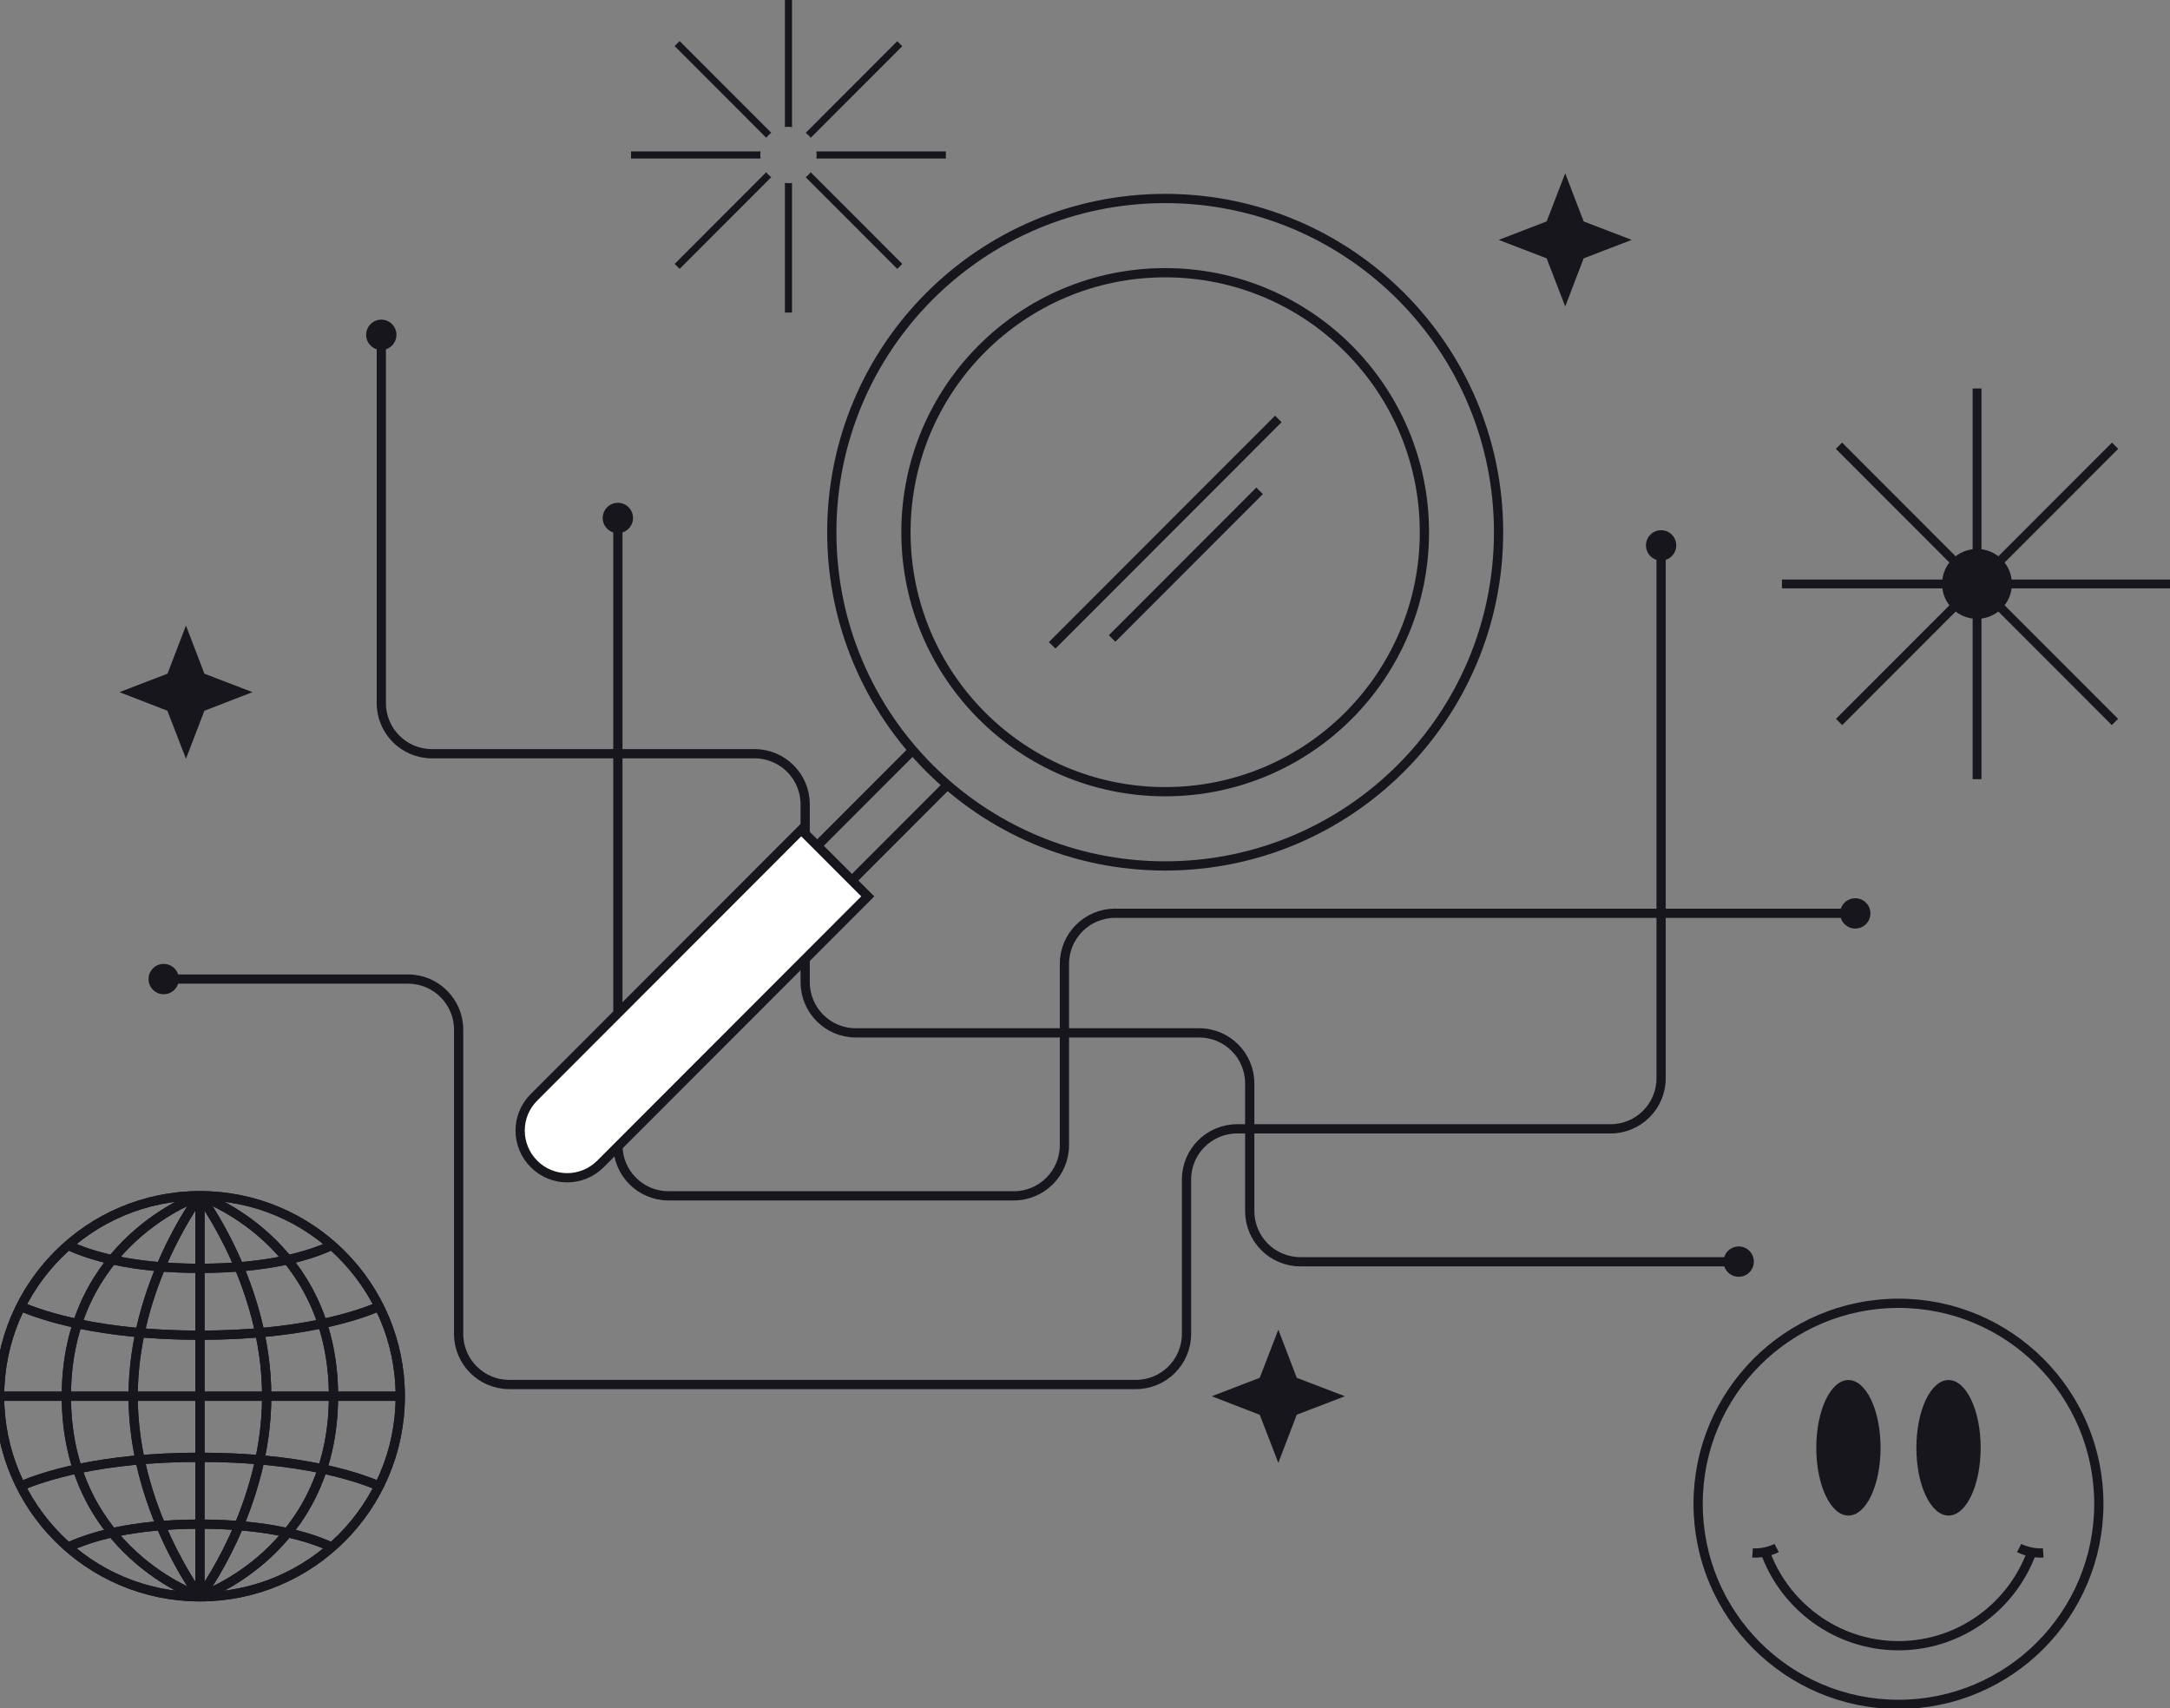 <svg width="235" height="185" viewBox="0 0 235 185" fill="none" xmlns="http://www.w3.org/2000/svg">
<rect x="0" y="0" width="235" height="185" fill="#808080" stroke="none"/>
<g clip-path="url(#clip0_65_536)">
<path d="M-0.046 151.225H43.347" stroke="#16161C" stroke-miterlimit="10"/>
<path d="M21.65 129.504V172.947" stroke="#16161C" stroke-miterlimit="10"/>
<path d="M21.65 172.947C21.65 172.947 28.883 163.35 28.883 151.225C28.883 139.101 21.65 129.504 21.65 129.504" stroke="#16161C" stroke-miterlimit="10"/>
<path d="M21.65 172.947C33.633 172.947 43.347 163.222 43.347 151.225C43.347 139.229 33.633 129.504 21.65 129.504C9.668 129.504 -0.046 139.229 -0.046 151.225C-0.046 163.222 9.668 172.947 21.65 172.947Z" stroke="#16161C" stroke-miterlimit="10"/>
<path d="M21.65 172.947C21.65 172.947 36.115 168.106 36.115 151.225C36.115 134.346 21.65 129.504 21.65 129.504" stroke="#16161C" stroke-miterlimit="10"/>
<path d="M21.65 172.947C21.65 172.947 14.418 163.35 14.418 151.225C14.418 139.101 21.65 129.504 21.65 129.504" stroke="#16161C" stroke-miterlimit="10"/>
<path d="M21.65 172.947C21.65 172.947 7.186 168.106 7.186 151.225C7.186 134.346 21.65 129.504 21.65 129.504" stroke="#16161C" stroke-miterlimit="10"/>
<path d="M2.25 160.951C4.561 159.951 10.766 157.837 21.65 157.837C32.534 157.837 38.739 159.951 41.05 160.951" stroke="#16161C" stroke-miterlimit="10"/>
<path d="M7.371 167.577C9.624 166.52 14.075 165.078 21.65 165.078C29.167 165.078 33.603 166.492 35.872 167.549" stroke="#16161C" stroke-miterlimit="10"/>
<path d="M2.25 141.5C4.561 142.5 10.766 144.614 21.65 144.614C32.534 144.614 38.739 142.5 41.05 141.5" stroke="#16161C" stroke-miterlimit="10"/>
<path d="M7.371 134.874C9.624 135.931 14.075 137.373 21.65 137.373C29.167 137.373 33.603 135.96 35.872 134.902" stroke="#16161C" stroke-miterlimit="10"/>
<path d="M-0.046 151.225H43.347" stroke="#16161C" stroke-miterlimit="10"/>
<path d="M21.65 129.504V172.947" stroke="#16161C" stroke-miterlimit="10"/>
<path d="M21.65 172.947C21.65 172.947 28.883 163.35 28.883 151.225C28.883 139.101 21.65 129.504 21.65 129.504" stroke="#16161C" stroke-miterlimit="10"/>
<path d="M21.65 172.947C33.633 172.947 43.347 163.222 43.347 151.225C43.347 139.229 33.633 129.504 21.65 129.504C9.668 129.504 -0.046 139.229 -0.046 151.225C-0.046 163.222 9.668 172.947 21.65 172.947Z" stroke="#16161C" stroke-miterlimit="10"/>
<path d="M21.65 172.947C21.65 172.947 36.115 168.106 36.115 151.225C36.115 134.346 21.65 129.504 21.65 129.504" stroke="#16161C" stroke-miterlimit="10"/>
<path d="M21.65 172.947C21.65 172.947 14.418 163.35 14.418 151.225C14.418 139.101 21.65 129.504 21.65 129.504" stroke="#16161C" stroke-miterlimit="10"/>
<path d="M21.65 172.947C21.65 172.947 7.186 168.106 7.186 151.225C7.186 134.346 21.65 129.504 21.65 129.504" stroke="#16161C" stroke-miterlimit="10"/>
<path d="M2.25 160.951C4.561 159.951 10.766 157.837 21.65 157.837C32.534 157.837 38.739 159.951 41.05 160.951" stroke="#16161C" stroke-miterlimit="10"/>
<path d="M7.371 167.577C9.624 166.52 14.075 165.078 21.65 165.078C29.167 165.078 33.603 166.492 35.872 167.549" stroke="#16161C" stroke-miterlimit="10"/>
<path d="M2.25 141.5C4.561 142.5 10.766 144.614 21.65 144.614C32.534 144.614 38.739 142.5 41.05 141.5" stroke="#16161C" stroke-miterlimit="10"/>
<path d="M7.371 134.874C9.624 135.931 14.075 137.373 21.65 137.373C29.167 137.373 33.603 135.96 35.872 134.902" stroke="#16161C" stroke-miterlimit="10"/>
<path d="M205.595 184.6C217.578 184.6 227.293 174.875 227.293 162.879C227.293 150.883 217.578 141.158 205.595 141.158C193.613 141.158 183.899 150.883 183.899 162.879C183.899 174.875 193.613 184.6 205.595 184.6Z" stroke="#16161C" stroke-miterlimit="10"/>
<path d="M220.088 167.934C217.992 173.932 212.286 178.245 205.595 178.245C198.905 178.245 193.199 173.932 191.103 167.934" stroke="#16161C" stroke-miterlimit="10"/>
<path d="M218.662 167.663C218.662 167.663 219.874 168.305 221.272 168.191" stroke="#16161C" stroke-miterlimit="10"/>
<path d="M192.401 167.663C192.401 167.663 191.188 168.305 189.79 168.191" stroke="#16161C" stroke-miterlimit="10"/>
<path d="M211.016 164.149C212.938 164.149 214.496 160.863 214.496 156.809C214.496 152.755 212.938 149.469 211.016 149.469C209.093 149.469 207.535 152.755 207.535 156.809C207.535 160.863 209.093 164.149 211.016 164.149Z" fill="#16161C"/>
<path d="M200.174 164.149C202.097 164.149 203.655 160.863 203.655 156.809C203.655 152.755 202.097 149.469 200.174 149.469C198.252 149.469 196.694 152.755 196.694 156.809C196.694 160.863 198.252 164.149 200.174 164.149Z" fill="#16161C"/>
<path d="M41.294 36.265V76.151C41.294 79.179 43.747 81.635 46.771 81.635H81.72C84.744 81.635 87.197 84.091 87.197 87.119V106.384C87.197 109.411 89.651 111.868 92.675 111.868H129.864C132.888 111.868 135.341 114.324 135.341 117.351V131.175C135.341 134.203 137.795 136.659 140.819 136.659H188.306" stroke="#16161C" stroke-miterlimit="10"/>
<path d="M179.89 59.071V116.78C179.89 119.808 177.437 122.264 174.412 122.264H133.972C130.948 122.264 128.494 124.72 128.494 127.748V144.47C128.494 147.498 126.04 149.954 123.017 149.954H55.145C52.12 149.954 49.667 147.498 49.667 144.47V111.525C49.667 108.497 47.213 106.041 44.189 106.041H17.728" stroke="#16161C" stroke-miterlimit="10"/>
<path d="M66.913 56.101V124.035C66.913 127.063 69.367 129.519 72.39 129.519H109.793C112.817 129.519 115.271 127.063 115.271 124.035V104.399C115.271 101.372 117.724 98.915 120.748 98.915H200.916" stroke="#16161C" stroke-miterlimit="10"/>
<path d="M179.89 60.713C180.796 60.713 181.53 59.978 181.53 59.071C181.53 58.164 180.796 57.428 179.89 57.428C178.984 57.428 178.25 58.164 178.25 59.071C178.25 59.978 178.984 60.713 179.89 60.713Z" fill="#16161C"/>
<path d="M200.916 100.571C201.822 100.571 202.557 99.836 202.557 98.929C202.557 98.022 201.822 97.287 200.916 97.287C200.01 97.287 199.275 98.022 199.275 98.929C199.275 99.836 200.01 100.571 200.916 100.571Z" fill="#16161C"/>
<path d="M188.292 138.287C189.198 138.287 189.932 137.552 189.932 136.645C189.932 135.738 189.198 135.002 188.292 135.002C187.386 135.002 186.652 135.738 186.652 136.645C186.652 137.552 187.386 138.287 188.292 138.287Z" fill="#16161C"/>
<path d="M17.727 107.684C18.633 107.684 19.368 106.948 19.368 106.041C19.368 105.134 18.633 104.399 17.727 104.399C16.821 104.399 16.087 105.134 16.087 106.041C16.087 106.948 16.821 107.684 17.727 107.684Z" fill="#16161C"/>
<path d="M66.913 57.743C67.819 57.743 68.553 57.008 68.553 56.101C68.553 55.194 67.819 54.459 66.913 54.459C66.006 54.459 65.272 55.194 65.272 56.101C65.272 57.008 66.006 57.743 66.913 57.743Z" fill="#16161C"/>
<path d="M41.293 37.907C42.199 37.907 42.933 37.172 42.933 36.265C42.933 35.358 42.199 34.622 41.293 34.622C40.387 34.622 39.652 35.358 39.652 36.265C39.652 37.172 40.387 37.907 41.293 37.907Z" fill="#16161C"/>
<path d="M126.183 85.748C141.688 85.748 154.256 73.165 154.256 57.643C154.256 42.121 141.688 29.538 126.183 29.538C110.679 29.538 98.11 42.121 98.11 57.643C98.11 73.165 110.679 85.748 126.183 85.748Z" stroke="#16161C" stroke-miterlimit="10"/>
<path d="M126.183 93.788C146.122 93.788 162.287 77.605 162.287 57.643C162.287 37.681 146.122 21.498 126.183 21.498C106.243 21.498 90.079 37.681 90.079 57.643C90.079 77.605 106.243 93.788 126.183 93.788Z" stroke="#16161C" stroke-miterlimit="10"/>
<path d="M113.944 69.896L138.436 45.376" stroke="#16161C" stroke-miterlimit="10"/>
<path d="M120.435 69.153L136.411 53.159" stroke="#16161C" stroke-miterlimit="10"/>
<path d="M102.603 85.005L92.247 95.373L88.496 91.617L98.851 81.249" stroke="#16161C" stroke-miterlimit="10"/>
<path d="M86.769 89.875L93.973 97.087L65.029 126.063C63.032 128.062 59.809 128.062 57.826 126.063C55.829 124.063 55.829 120.836 57.826 118.851L86.769 89.875Z" fill="white" stroke="#16161C" stroke-miterlimit="10"/>
<path d="M85.001 19.813V33.851H85.771V19.813C85.643 19.828 85.514 19.842 85.386 19.842C85.258 19.828 85.129 19.828 85.001 19.813Z" fill="#16161C"/>
<path d="M85.771 13.772V-0.28H85.001V13.758C85.129 13.744 85.258 13.729 85.386 13.729C85.514 13.744 85.643 13.744 85.771 13.772Z" fill="#16161C"/>
<path d="M88.411 17.171H102.433V16.4H88.411C88.425 16.529 88.439 16.657 88.439 16.786C88.425 16.914 88.425 17.043 88.411 17.171Z" fill="#16161C"/>
<path d="M82.362 16.4H68.34V17.171H82.362C82.348 17.043 82.334 16.914 82.334 16.786C82.348 16.657 82.348 16.529 82.362 16.4Z" fill="#16161C"/>
<path d="M83.517 14.372L73.603 4.447L73.061 4.99L82.975 14.915C83.132 14.715 83.318 14.544 83.517 14.372Z" fill="#16161C"/>
<path d="M87.255 19.199L97.169 29.124L97.712 28.582L87.797 18.657C87.641 18.856 87.455 19.042 87.255 19.199Z" fill="#16161C"/>
<path d="M87.797 14.929L97.712 5.004L97.169 4.461L87.255 14.386C87.455 14.543 87.641 14.715 87.797 14.929Z" fill="#16161C"/>
<path d="M82.975 18.657L73.061 28.582L73.603 29.124L83.517 19.199C83.318 19.042 83.132 18.856 82.975 18.657Z" fill="#16161C"/>
<path d="M20.138 67.754L22.135 72.966L27.342 74.966L22.135 76.98L20.138 82.178L18.127 76.98L12.935 74.966L18.141 72.966L20.138 67.754Z" fill="#16161C"/>
<path d="M138.436 144.014L140.433 149.227L145.64 151.226L140.433 153.225L138.436 158.438L136.425 153.239L131.232 151.226L136.425 149.227L138.436 144.014Z" fill="#16161C"/>
<path d="M169.505 18.771L171.502 23.983L176.708 25.982L171.502 27.982L169.505 33.194L167.494 27.982L162.301 25.982L167.494 23.983L169.505 18.771Z" fill="#16161C"/>
<path d="M214.582 42.077H213.626V84.391H214.582V42.077Z" fill="#16161C"/>
<path d="M235.243 63.724V62.768H192.977V63.724H235.243Z" fill="#16161C"/>
<path d="M199.488 47.937L198.812 48.614L228.699 78.534L229.375 77.857L199.488 47.937Z" fill="#16161C"/>
<path d="M229.39 48.614L228.714 47.937L198.828 77.857L199.503 78.534L229.39 48.614Z" fill="#16161C"/>
<path d="M214.097 67.026C216.185 67.026 217.878 65.331 217.878 63.242C217.878 61.151 216.185 59.457 214.097 59.457C212.01 59.457 210.317 61.151 210.317 63.242C210.317 65.331 212.01 67.026 214.097 67.026Z" fill="#16161C"/>
</g>
<defs>
<clipPath id="clip0_65_536">
<rect width="235" height="185" fill="white"/>
</clipPath>
</defs>
</svg>
